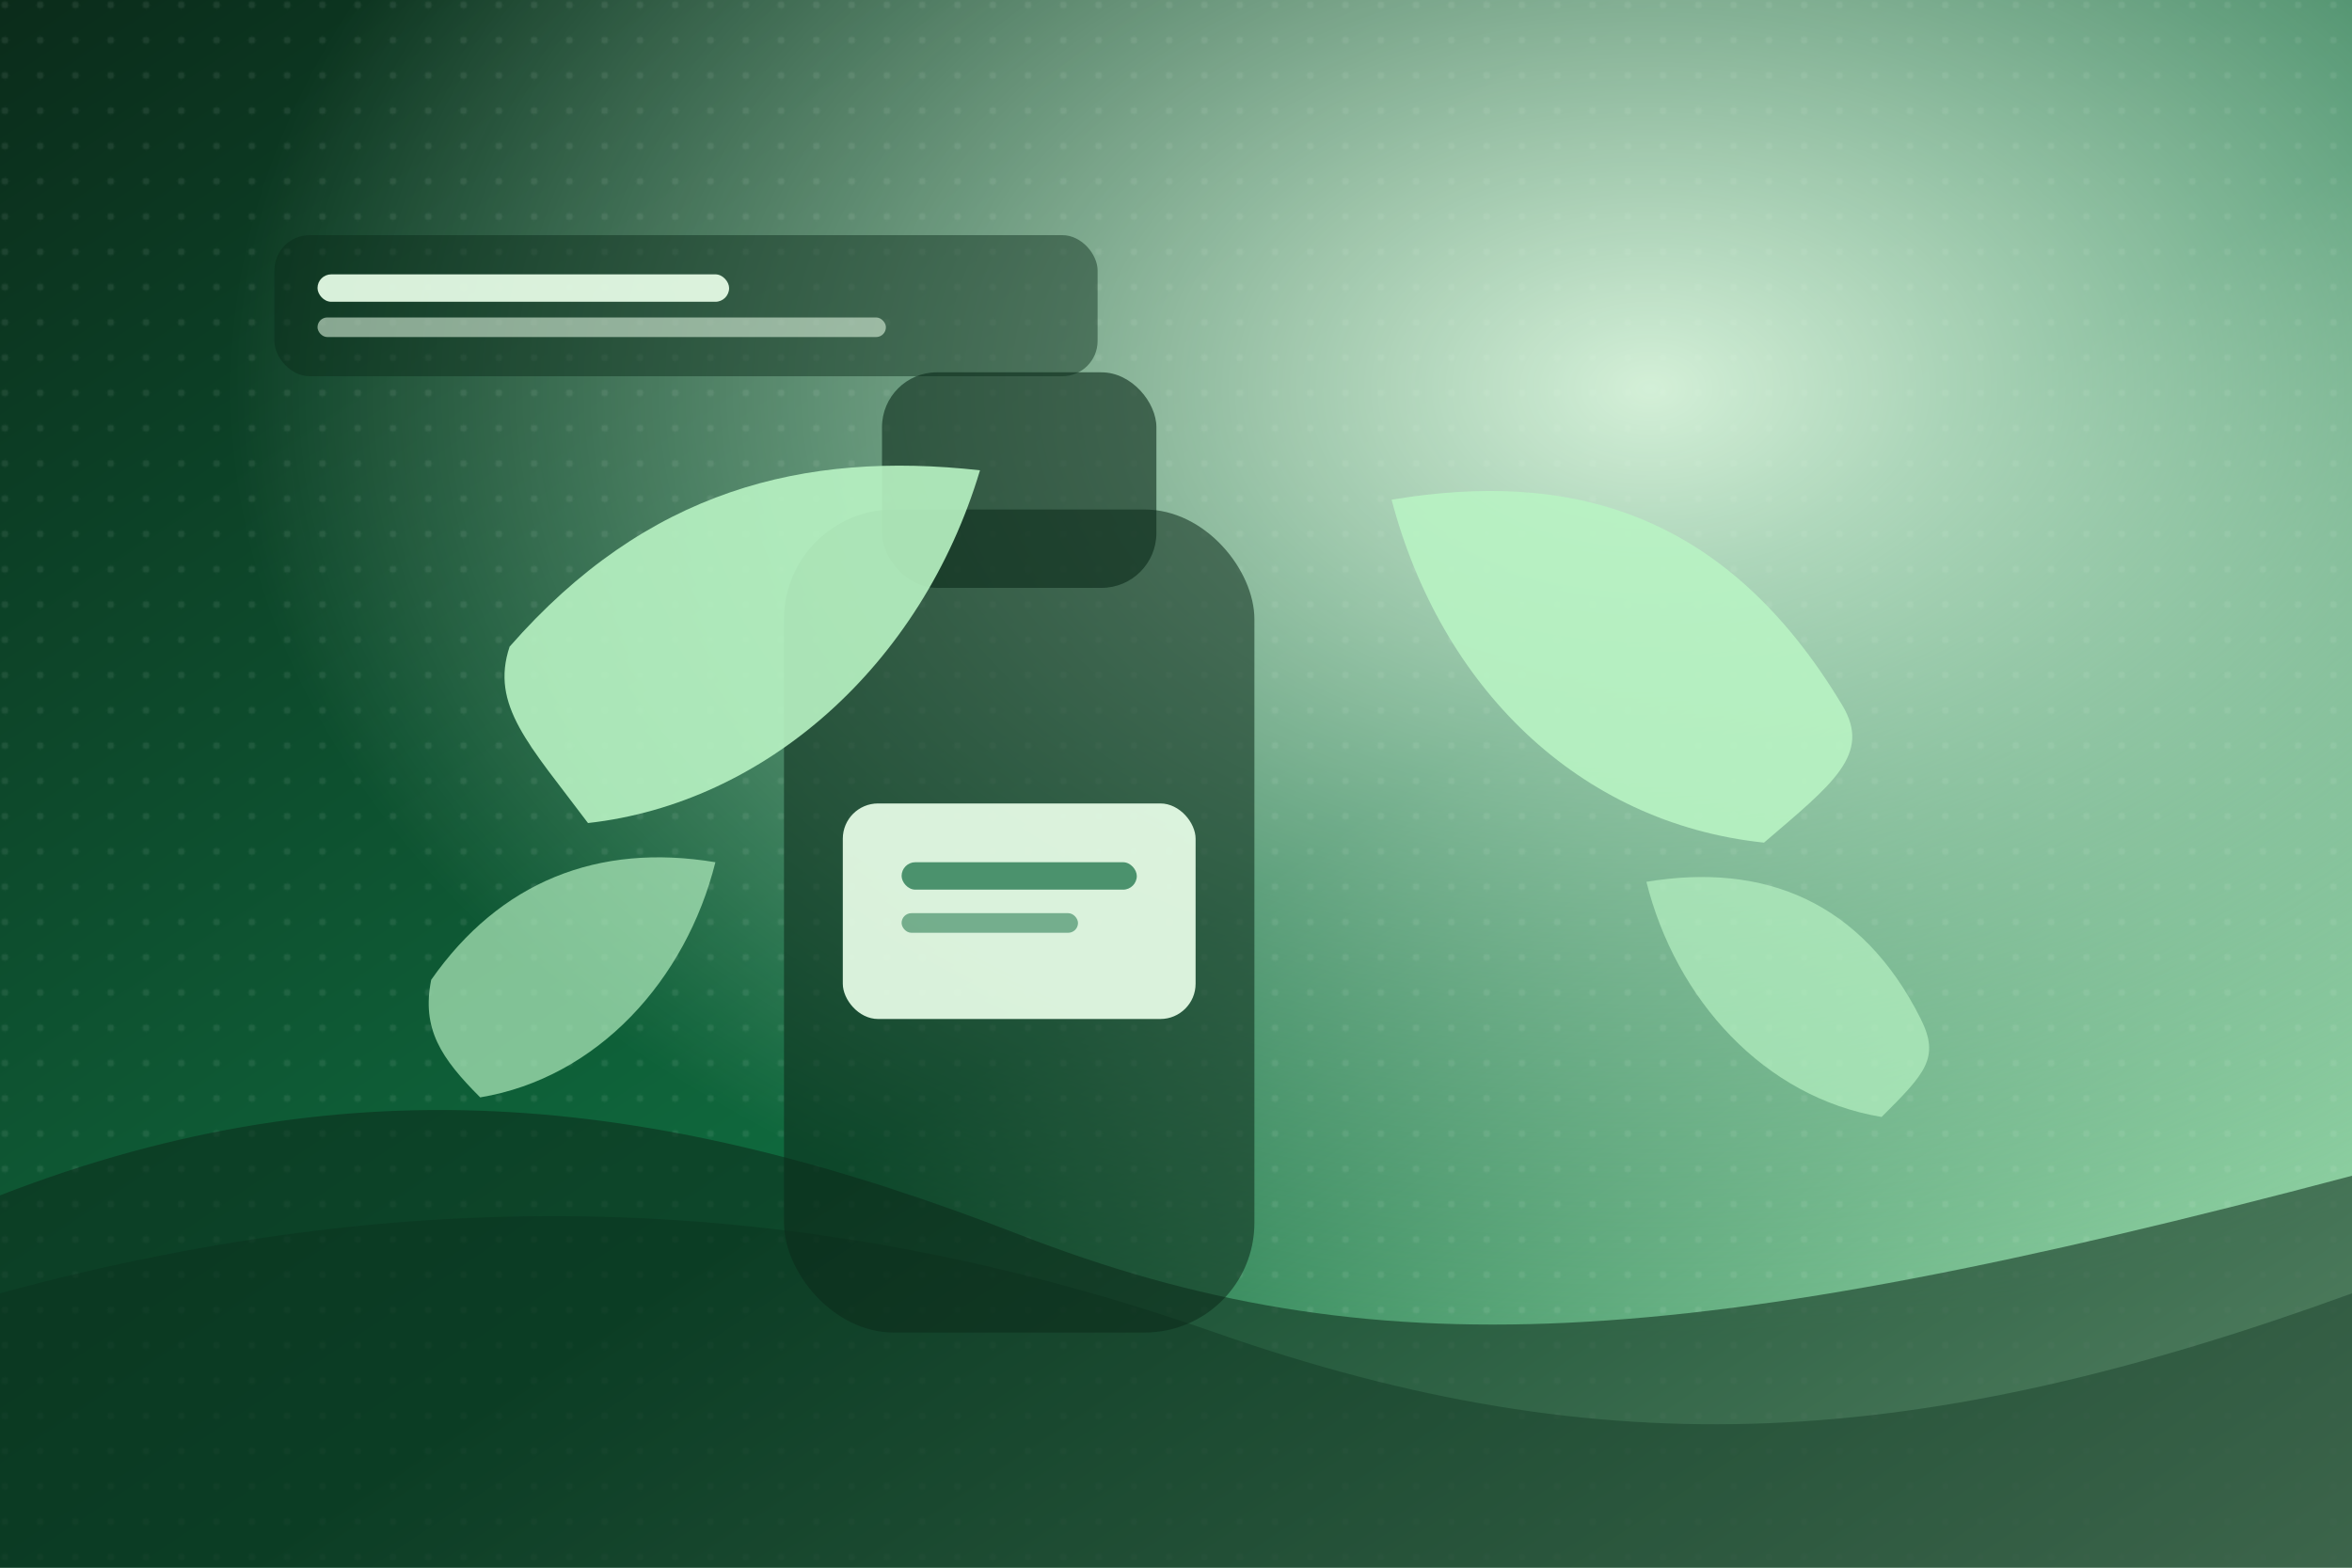<svg xmlns="http://www.w3.org/2000/svg" viewBox="0 0 1200 800" role="img" aria-label="GreenLeaf Organics - eco-friendly product branding example">
  <defs>
    <linearGradient id="bg" x1="0" y1="0" x2="1" y2="1">
      <stop offset="0" stop-color="#0B2B1A"/>
      <stop offset="0.55" stop-color="#0F6A3E"/>
      <stop offset="1" stop-color="#B8F3C3"/>
    </linearGradient>
    <radialGradient id="sun" cx="70%" cy="25%" r="60%">
      <stop offset="0" stop-color="#E9FFE9" stop-opacity="0.9"/>
      <stop offset="1" stop-color="#E9FFE9" stop-opacity="0"/>
    </radialGradient>
    <pattern id="dots" width="18" height="18" patternUnits="userSpaceOnUse">
      <circle cx="2.5" cy="2.5" r="1.8" fill="#FFFFFF" opacity="0.08"/>
    </pattern>
  </defs>

  <rect width="1200" height="800" fill="url(#bg)"/>
  <rect width="1200" height="800" fill="url(#dots)"/>
  <rect width="1200" height="800" fill="url(#sun)"/>

  <!-- Soft hills -->
  <path d="M0 610C180 540 340 560 520 630C700 700 860 690 1200 600V800H0Z" fill="#0B2B1A" opacity="0.55"/>
  <path d="M0 660C220 600 420 610 620 680C820 750 980 740 1200 660V800H0Z" fill="#0B2B1A" opacity="0.35"/>

  <!-- Product bottle silhouette -->
  <g transform="translate(520,190)">
    <rect x="-120" y="70" width="240" height="420" rx="56" fill="#0B2B1A" opacity="0.55"/>
    <rect x="-70" y="0" width="140" height="110" rx="28" fill="#0B2B1A" opacity="0.6"/>
    <rect x="-90" y="220" width="180" height="110" rx="18" fill="#E9FFE9" opacity="0.92"/>
    <rect x="-60" y="250" width="120" height="14" rx="7" fill="#0F6A3E" opacity="0.7"/>
    <rect x="-60" y="276" width="90" height="10" rx="5" fill="#0F6A3E" opacity="0.5"/>
  </g>

  <!-- Leaves -->
  <g fill="#B8F3C3" opacity="0.9">
    <path d="M260 330C330 250 410 230 500 240C470 340 390 410 300 420C270 380 250 360 260 330Z"/>
    <path d="M940 360C880 260 800 240 710 255C735 350 805 420 900 430C935 400 955 385 940 360Z"/>
    <path d="M220 500C255 450 305 430 365 440C350 500 305 550 245 560C225 540 215 525 220 500Z" opacity="0.75"/>
    <path d="M980 520C950 460 900 440 840 450C855 510 900 560 960 570C982 548 990 540 980 520Z" opacity="0.75"/>
  </g>

  <!-- Simple wordmark bar -->
  <g transform="translate(140,120)">
    <rect x="0" y="0" width="420" height="72" rx="18" fill="#0B2B1A" opacity="0.45"/>
    <rect x="22" y="20" width="210" height="14" rx="7" fill="#E9FFE9" opacity="0.92"/>
    <rect x="22" y="42" width="290" height="10" rx="5" fill="#E9FFE9" opacity="0.55"/>
  </g>
</svg>


